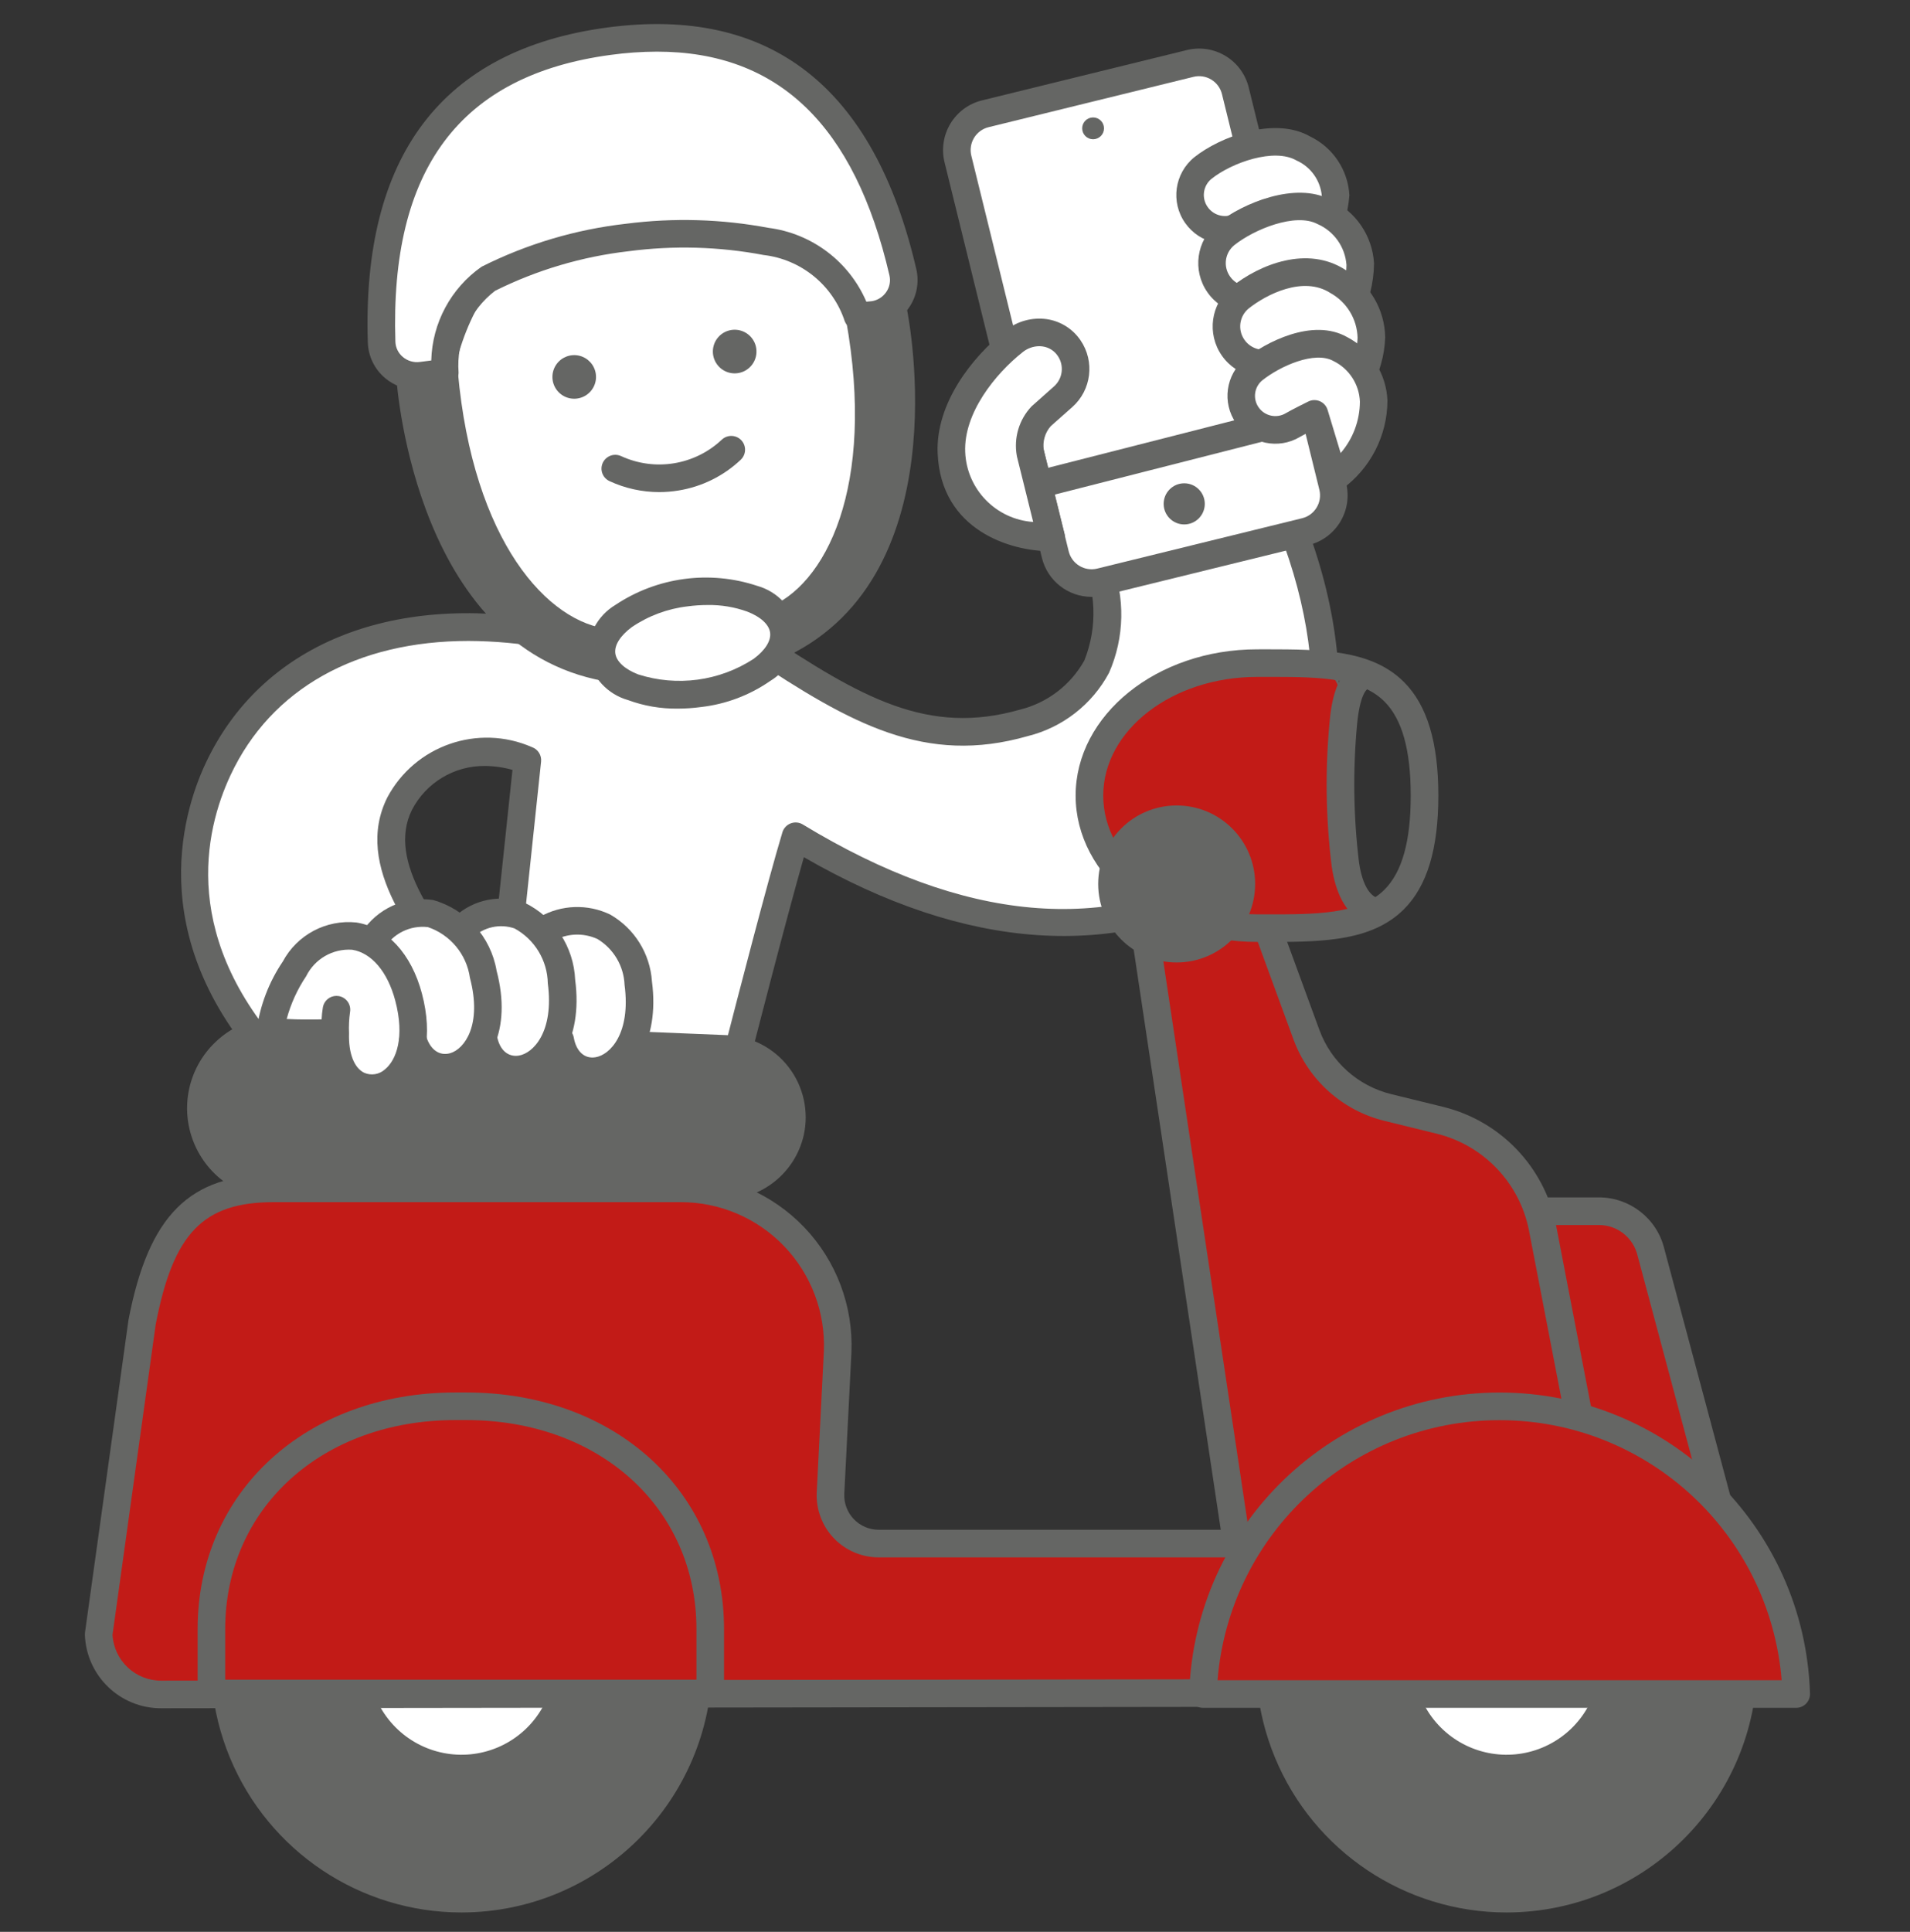 <svg width="90" height="91" viewBox="0 0 90 91" fill="none" xmlns="http://www.w3.org/2000/svg">
<rect x="0" y="0" width="90" height="91" fill="#333333" stroke="none"/>
<path d="M60.37 23.601L51.512 25.996C53.441 30.978 50.807 33.32 48.246 34.051C43.593 35.381 40.197 33.393 35.587 30.32L25.783 29.881C18.392 28.564 12.673 31.106 10.27 36.246C8.533 39.963 8.295 45.32 13.575 50.624L23.417 47.88C20.501 44.574 17.295 40.929 18.831 37.856C19.988 35.698 22.617 34.803 24.85 35.807L23.453 48.999L34.709 49.783C34.709 49.783 36.691 42.027 37.49 39.393C46.783 45.027 53.599 43.958 58.49 41.222C62.807 38.807 63.881 31.427 60.37 23.601Z" fill="white"/>
<path fill-rule="evenodd" clip-rule="evenodd" d="M13.576 51.275C13.403 51.275 13.237 51.206 13.115 51.084C6.669 44.607 8.567 38.358 9.682 35.971C12.281 30.411 18.342 27.898 25.897 29.24L35.617 29.67C35.735 29.675 35.849 29.713 35.948 29.779C40.594 32.876 43.731 34.666 48.068 33.426C49.353 33.106 50.449 32.269 51.095 31.113C51.727 29.532 51.658 27.758 50.906 26.231C50.839 26.059 50.849 25.867 50.932 25.703C51.016 25.538 51.164 25.417 51.342 25.369L60.201 22.974C60.509 22.89 60.833 23.043 60.964 23.335C64.49 31.196 63.563 39.13 58.807 41.789C52.578 45.274 45.54 44.799 37.879 40.378C37.016 43.397 35.435 49.57 35.343 49.928L35.343 49.928L35.34 49.944C35.259 50.246 34.977 50.45 34.665 50.431L23.409 49.648C23.233 49.636 23.069 49.553 22.956 49.418C22.842 49.282 22.789 49.107 22.807 48.931L22.83 48.719L13.751 51.251C13.694 51.267 13.635 51.275 13.576 51.275ZM22.076 30.192C16.82 30.192 12.769 32.436 10.86 36.522C9.638 39.136 8.42 44.315 13.772 49.895L22.246 47.533C19.439 44.321 16.646 40.774 18.25 37.566C19.554 35.114 22.527 34.081 25.071 35.196C25.352 35.298 25.528 35.578 25.496 35.876L24.171 48.398L34.215 49.097C34.677 47.298 36.186 41.454 36.868 39.204C36.926 39.012 37.07 38.858 37.258 38.786C37.445 38.714 37.656 38.733 37.827 38.837C45.445 43.456 52.099 44.051 58.172 40.654C62.239 38.381 62.992 31.444 59.999 24.375L52.36 26.441C53.028 28.134 52.992 30.025 52.259 31.692C51.462 33.185 50.068 34.269 48.425 34.676C43.608 36.054 40.112 34.11 35.377 30.961L25.753 30.53C24.54 30.31 23.31 30.197 22.076 30.192V30.192ZM19.413 38.147C20.076 36.868 21.401 36.07 22.841 36.081V36.081C23.283 36.084 23.722 36.146 24.148 36.266L23.065 46.494C20.586 43.643 18.206 40.56 19.413 38.147Z" fill="#656664"/>
<path d="M56.082 2.989L46.427 5.36C45.974 5.472 45.584 5.758 45.342 6.158C45.1 6.557 45.027 7.036 45.138 7.489L49.727 26.126C49.838 26.579 50.125 26.969 50.524 27.211C50.923 27.453 51.402 27.526 51.855 27.415L61.51 25.044C61.964 24.932 62.354 24.646 62.596 24.246C62.837 23.847 62.911 23.368 62.8 22.915L58.211 4.278C58.099 3.825 57.812 3.435 57.413 3.193C57.014 2.951 56.535 2.878 56.082 2.989Z" fill="white"/>
<path fill-rule="evenodd" clip-rule="evenodd" d="M49.096 26.28C49.36 27.357 50.323 28.114 51.431 28.116C51.626 28.116 51.821 28.093 52.01 28.046L61.666 25.675C62.286 25.523 62.821 25.13 63.152 24.583C63.483 24.036 63.583 23.381 63.43 22.76L58.841 4.124C58.689 3.503 58.297 2.968 57.75 2.637C57.204 2.306 56.548 2.205 55.927 2.358L46.272 4.729C45.651 4.881 45.117 5.274 44.786 5.821C44.455 6.368 44.355 7.024 44.507 7.644L49.096 26.28ZM46.583 5.991L56.238 3.62C56.524 3.55 56.825 3.597 57.077 3.749C57.329 3.902 57.51 4.148 57.58 4.434L62.169 23.07C62.314 23.666 61.95 24.266 61.355 24.412L51.7 26.784C51.105 26.929 50.504 26.566 50.358 25.971L45.769 7.334C45.699 7.048 45.745 6.746 45.897 6.494C46.05 6.242 46.296 6.061 46.583 5.991Z" fill="#656664"/>
<path d="M49.029 22.798L61.969 19.5L49.029 22.798Z" fill="white"/>
<path d="M49.029 23.448C48.701 23.448 48.424 23.204 48.384 22.879C48.343 22.554 48.551 22.249 48.868 22.168L61.809 18.87C62.157 18.782 62.511 18.992 62.599 19.34C62.687 19.688 62.477 20.042 62.129 20.13L49.189 23.428C49.136 23.442 49.083 23.448 49.029 23.448Z" fill="#656664"/>
<path d="M60.54 13.149C62.321 11.94 64.436 8.738 61.417 6.996C59.99 6.173 57.687 7.114 56.679 7.917C56.014 8.457 55.879 9.419 56.37 10.121C56.863 10.832 57.823 11.039 58.566 10.595C58.81 10.449 59.606 10.056 59.606 10.056L60.54 13.149Z" fill="white"/>
<path fill-rule="evenodd" clip-rule="evenodd" d="M59.918 13.337C60.001 13.611 60.254 13.799 60.541 13.799C60.671 13.799 60.798 13.76 60.906 13.687C62.451 12.692 63.442 11.032 63.584 9.2C63.519 8.011 62.813 6.952 61.742 6.433C60.059 5.463 57.487 6.442 56.274 7.409C55.341 8.168 55.153 9.519 55.844 10.503C56.535 11.488 57.868 11.772 58.9 11.153C58.968 11.113 59.081 11.052 59.208 10.986L59.918 13.337ZM59.865 9.46C59.783 9.424 59.695 9.406 59.606 9.406C59.506 9.406 59.407 9.429 59.318 9.473C59.318 9.473 58.488 9.885 58.233 10.037C57.784 10.305 57.204 10.18 56.905 9.751C56.608 9.33 56.686 8.752 57.084 8.426C58.049 7.656 60.043 6.954 61.091 7.559C61.769 7.861 62.227 8.509 62.286 9.248C62.193 10.321 61.689 11.316 60.88 12.028L60.228 9.868C60.173 9.685 60.04 9.536 59.865 9.46Z" fill="#656664"/>
<path d="M61.87 16.62C63.768 15.331 65.517 11.613 62.374 9.974C61.029 9.273 58.827 10.185 57.753 11.041C57.044 11.617 56.9 12.643 57.423 13.391C57.949 14.149 58.972 14.37 59.764 13.897C60.025 13.741 60.873 13.322 60.873 13.322L61.87 16.62Z" fill="white"/>
<path fill-rule="evenodd" clip-rule="evenodd" d="M61.248 16.808C61.33 17.082 61.583 17.27 61.87 17.27C62 17.27 62.127 17.231 62.235 17.157C63.785 16.07 64.719 14.304 64.745 12.41C64.67 11.098 63.872 9.938 62.674 9.398C61.049 8.551 58.581 9.551 57.347 10.533C56.371 11.328 56.175 12.742 56.898 13.773C57.62 14.804 59.017 15.102 60.097 14.455C60.179 14.406 60.321 14.33 60.475 14.251L61.248 16.808ZM61.132 12.725C61.051 12.69 60.962 12.672 60.873 12.672V12.672C60.774 12.672 60.675 12.695 60.585 12.739C60.585 12.739 59.703 13.177 59.43 13.339C58.932 13.636 58.289 13.498 57.958 13.022C57.628 12.554 57.716 11.912 58.158 11.55C59.1 10.799 61.041 10.01 62.073 10.55C62.857 10.887 63.387 11.634 63.447 12.485C63.431 13.604 62.985 14.673 62.202 15.472L61.496 13.134C61.441 12.951 61.308 12.801 61.132 12.725Z" fill="#656664"/>
<path d="M62.548 19.601C64.445 18.312 65.836 15.053 63.036 13.253C61.499 12.265 59.506 13.168 58.432 14.024C57.723 14.599 57.579 15.625 58.103 16.373C58.628 17.131 59.651 17.352 60.443 16.878C60.703 16.723 61.551 16.304 61.551 16.304L62.548 19.601Z" fill="white"/>
<path fill-rule="evenodd" clip-rule="evenodd" d="M61.925 19.789C62.008 20.064 62.261 20.251 62.547 20.251C62.678 20.251 62.805 20.212 62.913 20.139C64.331 19.181 65.207 17.604 65.271 15.894C65.25 14.573 64.534 13.361 63.387 12.706C61.613 11.565 59.39 12.43 58.027 13.515C57.05 14.31 56.854 15.724 57.577 16.755C58.299 17.786 59.696 18.084 60.776 17.437C60.858 17.388 60.999 17.312 61.153 17.233L61.925 19.789ZM61.81 15.707C61.728 15.672 61.64 15.654 61.551 15.654C61.451 15.654 61.353 15.677 61.263 15.722C61.263 15.722 60.381 16.159 60.11 16.321C59.612 16.618 58.969 16.48 58.637 16.004C58.309 15.536 58.396 14.895 58.837 14.532C59.665 13.873 61.407 12.978 62.684 13.8C63.457 14.225 63.947 15.028 63.97 15.91C63.93 16.863 63.542 17.767 62.879 18.452L62.173 16.116C62.119 15.933 61.986 15.783 61.81 15.707Z" fill="#656664"/>
<path d="M62.849 22.519C64.589 21.337 65.883 17.996 63.162 16.446C61.955 15.759 60.06 16.622 59.076 17.406C58.426 17.934 58.294 18.874 58.774 19.56C59.256 20.255 60.194 20.457 60.919 20.023C61.158 19.881 61.935 19.497 61.935 19.497L62.849 22.519Z" fill="white"/>
<path fill-rule="evenodd" clip-rule="evenodd" d="M62.227 22.707C62.31 22.982 62.563 23.169 62.849 23.169C62.979 23.169 63.107 23.13 63.214 23.057C64.565 22.089 65.37 20.532 65.377 18.87C65.326 17.607 64.604 16.467 63.484 15.882C61.85 14.951 59.623 16.14 58.67 16.898C57.753 17.645 57.569 18.973 58.248 19.942C58.927 20.91 60.239 21.189 61.254 20.581C61.317 20.543 61.42 20.487 61.537 20.426L62.227 22.707ZM62.557 19.309C62.475 19.034 62.222 18.846 61.935 18.846C61.835 18.846 61.736 18.869 61.647 18.914C61.647 18.914 60.834 19.316 60.586 19.465C60.154 19.723 59.596 19.603 59.308 19.191C59.023 18.786 59.098 18.229 59.481 17.915C60.312 17.252 61.953 16.507 62.841 17.011C63.573 17.372 64.048 18.106 64.079 18.921C64.075 19.81 63.754 20.669 63.172 21.342L62.557 19.309Z" fill="#656664"/>
<path d="M48.551 21.352L49.534 25.314C49.534 25.314 45 25.384 44.832 21.319C44.747 19.273 46.31 17.244 47.79 16.074C48.168 15.753 48.663 15.606 49.155 15.667C49.647 15.729 50.091 15.993 50.378 16.397C50.875 17.122 50.755 18.102 50.098 18.686L49.079 19.591C48.633 20.06 48.437 20.714 48.551 21.352Z" fill="white"/>
<path fill-rule="evenodd" clip-rule="evenodd" d="M44.182 21.346C44.334 25.009 47.66 25.964 49.466 25.964C49.493 25.964 49.518 25.964 49.544 25.964C49.742 25.96 49.928 25.867 50.048 25.71C50.169 25.553 50.212 25.35 50.165 25.157L49.188 21.218C49.118 20.808 49.236 20.389 49.51 20.076L50.53 19.172C51.43 18.37 51.595 17.024 50.914 16.029C50.547 15.49 49.972 15.129 49.328 15.034C48.636 14.937 47.933 15.128 47.387 15.565C45.775 16.839 44.086 19.027 44.182 21.346ZM48.194 16.584C48.413 16.408 48.686 16.311 48.967 16.307C49.023 16.308 49.079 16.312 49.134 16.32C49.423 16.361 49.68 16.523 49.842 16.764C50.153 17.219 50.078 17.833 49.667 18.2L48.607 19.143C48.02 19.763 47.762 20.625 47.912 21.466C47.914 21.48 47.917 21.494 47.92 21.508L48.684 24.587C46.932 24.467 45.551 23.047 45.481 21.292C45.405 19.46 46.895 17.611 48.194 16.584Z" fill="#656664"/>
<circle cx="55.801" cy="23.735" r="0.969" fill="#656664"/>
<circle cx="51.507" cy="6.046" r="0.514" fill="#656664"/>
<path d="M70.047 57.054H75.341C76.498 57.054 77.506 57.842 77.787 58.964L80.93 70.716L71.002 70.783L70.047 57.054Z" fill="#C21B17"/>
<path fill-rule="evenodd" clip-rule="evenodd" d="M70.354 70.828C70.378 71.169 70.661 71.433 71.002 71.433H71.007L80.934 71.367C81.136 71.366 81.325 71.271 81.447 71.111C81.569 70.951 81.61 70.743 81.558 70.549L78.418 58.806C78.066 57.394 76.797 56.403 75.341 56.404H70.046C69.866 56.404 69.694 56.479 69.571 56.611C69.448 56.743 69.385 56.92 69.398 57.099L70.354 70.828ZM71.609 70.129L70.744 57.705H75.341C76.204 57.705 76.954 58.294 77.159 59.132L80.086 70.072L71.609 70.129Z" fill="#656664"/>
<path d="M58.664 75.285L53.575 41.38L58.496 40.378L61.557 48.73C62.186 50.448 63.63 51.739 65.407 52.173L67.854 52.772C70.305 53.371 72.187 55.336 72.678 57.811L74.954 69.612L58.664 75.285Z" fill="#C21B17"/>
<path fill-rule="evenodd" clip-rule="evenodd" d="M58.021 75.382C58.069 75.7 58.342 75.935 58.664 75.935C58.736 75.935 58.809 75.923 58.877 75.899L75.168 70.226C75.472 70.12 75.653 69.806 75.592 69.489L73.316 57.683C72.769 54.964 70.701 52.805 68.008 52.141L65.56 51.541C63.993 51.16 62.72 50.021 62.167 48.507L59.107 40.154C58.999 39.85 58.682 39.674 58.367 39.741L53.445 40.744C53.106 40.813 52.88 41.135 52.932 41.477L58.021 75.382ZM59.19 74.413L54.309 41.894L58.079 41.126L60.946 48.954C61.648 50.876 63.264 52.321 65.252 52.803L67.7 53.404C69.901 53.946 71.592 55.711 72.04 57.933L74.209 69.183L59.19 74.413Z" fill="#656664"/>
<circle cx="22.483" cy="78.998" r="8.606" fill="white"/>
<path fill-rule="evenodd" clip-rule="evenodd" d="M13.377 78.998C13.377 84.027 17.454 88.104 22.483 88.104C27.511 88.099 31.584 84.025 31.59 78.998C31.59 73.968 27.513 69.891 22.483 69.891C17.454 69.891 13.377 73.969 13.377 78.998ZM14.994 75.896C16.249 72.866 19.205 70.891 22.483 70.891C26.958 70.897 30.585 74.523 30.59 78.998C30.59 82.277 28.615 85.233 25.586 86.487C22.556 87.742 19.07 87.048 16.751 84.73C14.433 82.412 13.739 78.925 14.994 75.896Z" fill="#656664"/>
<path fill-rule="evenodd" clip-rule="evenodd" d="M10.434 78.274C10.434 72.026 15.499 66.96 21.748 66.96C27.996 66.96 33.062 72.025 33.062 78.274C33.062 84.522 27.996 89.588 21.748 89.588C15.5 89.588 10.434 84.522 10.434 78.274ZM17.235 80.144C17.991 81.969 19.772 83.159 21.748 83.158C23.043 83.158 24.285 82.644 25.201 81.728C26.117 80.812 26.631 79.569 26.631 78.274C26.631 76.299 25.441 74.518 23.616 73.762C21.791 73.006 19.69 73.424 18.293 74.821C16.896 76.218 16.478 78.319 17.235 80.144Z" fill="#656664"/>
<path fill-rule="evenodd" clip-rule="evenodd" d="M10.833 82.794C12.662 87.209 16.969 90.088 21.747 90.088C28.269 90.08 33.554 84.796 33.562 78.274C33.562 73.496 30.684 69.188 26.269 67.359C21.855 65.53 16.773 66.541 13.395 69.92C10.016 73.298 9.005 78.38 10.833 82.794ZM10.934 78.274C10.934 72.302 15.775 67.46 21.747 67.46C27.717 67.467 32.555 72.304 32.562 78.274C32.562 84.246 27.72 89.088 21.748 89.088C15.775 89.088 10.934 84.246 10.934 78.274ZM21.747 83.658C19.57 83.658 17.606 82.347 16.772 80.335C15.939 78.323 16.399 76.007 17.939 74.467C19.479 72.927 21.795 72.466 23.807 73.299C25.819 74.133 27.131 76.096 27.131 78.274C27.128 81.246 24.719 83.654 21.747 83.658ZM17.696 76.595C18.375 74.957 19.974 73.889 21.747 73.889C24.168 73.893 26.128 75.854 26.131 78.274C26.131 80.047 25.062 81.646 23.424 82.325C21.785 83.003 19.899 82.627 18.646 81.373C17.392 80.119 17.017 78.233 17.696 76.595Z" fill="#656664"/>
<circle cx="71.728" cy="78.998" r="8.606" fill="white"/>
<path fill-rule="evenodd" clip-rule="evenodd" d="M62.622 78.998C62.622 84.027 66.699 88.104 71.728 88.104C76.755 88.099 80.829 84.025 80.835 78.998C80.835 73.968 76.757 69.891 71.728 69.891C66.699 69.891 62.622 73.969 62.622 78.998ZM64.239 75.896C65.493 72.866 68.449 70.891 71.728 70.891C76.203 70.897 79.829 74.523 79.835 78.998C79.835 82.277 77.859 85.233 74.83 86.487C71.801 87.742 68.314 87.048 65.996 84.73C63.678 82.412 62.984 78.925 64.239 75.896Z" fill="#656664"/>
<path fill-rule="evenodd" clip-rule="evenodd" d="M59.679 78.274C59.679 72.026 64.744 66.96 70.992 66.96C77.241 66.96 82.307 72.025 82.307 78.274C82.307 84.522 77.241 89.588 70.993 89.588C64.745 89.588 59.679 84.522 59.679 78.274ZM66.48 80.144C67.236 81.969 69.017 83.159 70.992 83.158C72.288 83.158 73.53 82.644 74.446 81.728C75.362 80.812 75.876 79.569 75.876 78.274C75.876 76.299 74.686 74.518 72.861 73.762C71.035 73.006 68.935 73.424 67.538 74.821C66.141 76.218 65.723 78.319 66.48 80.144Z" fill="#656664"/>
<path fill-rule="evenodd" clip-rule="evenodd" d="M60.078 82.794C61.907 87.209 66.214 90.088 70.993 90.088C77.514 90.08 82.799 84.796 82.807 78.274C82.807 73.496 79.929 69.188 75.514 67.359C71.1 65.53 66.019 66.541 62.64 69.92C59.261 73.298 58.25 78.38 60.078 82.794ZM60.179 78.274C60.179 72.302 65.02 67.46 70.993 67.46C76.962 67.467 81.8 72.305 81.807 78.274C81.807 84.246 76.965 89.088 70.993 89.088C65.021 89.088 60.179 84.246 60.179 78.274ZM70.993 83.658C68.815 83.659 66.851 82.347 66.017 80.335C65.183 78.323 65.644 76.007 67.183 74.467C68.723 72.927 71.04 72.466 73.052 73.299C75.064 74.133 76.376 76.096 76.375 78.274C76.372 81.246 73.964 83.654 70.993 83.658ZM66.941 76.595C67.62 74.957 69.219 73.889 70.993 73.889C73.412 73.893 75.373 75.854 75.375 78.274C75.375 80.048 74.307 81.646 72.668 82.325C71.03 83.003 69.144 82.627 67.89 81.373C66.637 80.119 66.262 78.233 66.941 76.595Z" fill="#656664"/>
<path d="M37.239 53.327C37.445 52.395 37.227 51.42 36.645 50.665C36.062 49.909 35.175 49.45 34.222 49.411L13.277 48.555C11.954 48.497 10.704 49.16 10.009 50.287C9.314 51.414 9.283 52.829 9.929 53.985C10.574 55.141 11.795 55.857 13.119 55.857H34.09C35.603 55.857 36.913 54.805 37.239 53.327Z" fill="#656664"/>
<path fill-rule="evenodd" clip-rule="evenodd" d="M13.118 56.508H34.09C35.906 56.498 37.474 55.237 37.874 53.467C38.121 52.347 37.859 51.176 37.16 50.268C36.46 49.36 35.394 48.808 34.248 48.761L13.305 47.905C12.132 47.848 10.987 48.279 10.143 49.096C8.873 50.312 8.471 52.177 9.126 53.808C9.781 55.439 11.361 56.507 13.118 56.508ZM10.114 52.205C10.113 50.547 11.457 49.202 13.116 49.201C13.161 49.201 13.206 49.202 13.25 49.204L34.196 50.06C35.596 50.118 36.693 51.284 36.664 52.685C36.635 54.086 35.491 55.207 34.09 55.207H13.118C11.46 55.208 10.115 53.864 10.114 52.205Z" fill="#656664"/>
<path d="M63.173 72.71H41.402C40.783 72.71 40.19 72.457 39.762 72.01C39.334 71.563 39.107 70.96 39.134 70.341L39.469 63.694C39.557 61.679 38.818 59.716 37.423 58.259C36.029 56.802 34.099 55.978 32.082 55.978H12.904C9.24 55.978 7.576 57.709 6.698 62.27L4.65 76.982C4.71 78.566 6.011 79.818 7.595 79.818L60.978 79.749L63.173 72.71Z" fill="#C21B17"/>
<path fill-rule="evenodd" clip-rule="evenodd" d="M4 77.007C4.068 78.942 5.659 80.475 7.596 80.469L60.979 80.399C61.263 80.399 61.514 80.213 61.598 79.942L63.793 72.904C63.855 72.707 63.819 72.492 63.697 72.326C63.574 72.159 63.38 72.061 63.173 72.06H41.402C40.961 72.06 40.539 71.88 40.233 71.562C39.928 71.244 39.765 70.815 39.783 70.374L40.119 63.722C40.214 61.53 39.41 59.394 37.892 57.809C36.375 56.224 34.276 55.327 32.082 55.327H12.904C8.924 55.327 7.005 57.239 6.054 62.179L4.006 76.892C4.001 76.93 3.999 76.968 4 77.007ZM7.595 79.168C6.38 79.172 5.373 78.225 5.302 77.011L7.336 62.392C8.166 58.082 9.572 56.628 12.904 56.628H32.082C33.921 56.628 35.68 57.378 36.952 58.706C38.224 60.034 38.899 61.824 38.82 63.661L38.484 70.312C38.45 71.108 38.741 71.884 39.292 72.46C39.843 73.035 40.605 73.361 41.402 73.361H62.289L60.499 79.099L7.595 79.168Z" fill="#656664"/>
<path d="M21.463 66.243H21.966C28.318 66.243 33.467 71.392 33.467 77.743V79.771H9.962V77.743C9.962 71.392 15.111 66.243 21.463 66.243V66.243Z" fill="#C21B17"/>
<path fill-rule="evenodd" clip-rule="evenodd" d="M9.962 80.421H33.467C33.639 80.421 33.805 80.352 33.926 80.23C34.048 80.108 34.117 79.943 34.117 79.77V76.744C34.117 70.283 29.007 65.593 21.966 65.593H21.463C14.422 65.593 9.312 70.283 9.312 76.744V79.77C9.312 79.943 9.381 80.108 9.503 80.23C9.625 80.352 9.79 80.421 9.962 80.421ZM32.817 79.12H10.612V76.744C10.612 71.036 15.176 66.893 21.463 66.893H21.966C28.253 66.893 32.817 71.036 32.817 76.744V79.12Z" fill="#656664"/>
<path d="M84.638 79.797C84.404 72.246 78.215 66.246 70.661 66.246C63.107 66.246 56.918 72.246 56.684 79.797H84.638Z" fill="#C21B17"/>
<path fill-rule="evenodd" clip-rule="evenodd" d="M56.218 80.25C56.34 80.376 56.508 80.448 56.684 80.448H84.638C84.814 80.448 84.982 80.376 85.105 80.25C85.227 80.124 85.293 79.954 85.288 79.778C85.044 71.876 78.567 65.596 70.661 65.596C62.755 65.596 56.279 71.876 56.035 79.778C56.029 79.954 56.096 80.124 56.218 80.25ZM70.661 66.898C77.605 66.898 83.387 72.226 83.952 79.147H57.371C57.936 72.226 63.717 66.898 70.661 66.898Z" fill="#656664"/>
<path d="M63.335 37.672C63.335 44.118 65.884 43.436 59.229 43.72C54.873 43.906 51.334 40.925 51.334 37.478C51.334 34.031 54.869 31.236 59.229 31.236C63.589 31.236 63.335 31.226 63.335 37.672Z" fill="#C21B17"/>
<path fill-rule="evenodd" clip-rule="evenodd" d="M59.803 44.371C59.865 44.371 59.926 44.371 59.988 44.371C62.414 44.371 64.679 44.303 66.154 42.83C67.245 41.741 67.775 39.99 67.775 37.478C67.775 34.966 67.245 33.215 66.154 32.126C64.619 30.593 62.234 30.59 59.686 30.586L59.618 30.586L59.229 30.587C54.517 30.587 50.684 33.678 50.684 37.478C50.684 41.279 54.517 44.37 59.229 44.37L59.618 44.37C59.68 44.37 59.742 44.37 59.803 44.371ZM59.62 31.886H59.998C62.223 31.886 64.129 31.942 65.235 33.046C66.069 33.879 66.474 35.329 66.474 37.478C66.474 39.628 66.069 41.077 65.235 41.91C64.068 43.076 62.007 43.075 59.62 43.071L59.229 43.07C55.234 43.07 51.985 40.562 51.985 37.478C51.985 34.395 55.234 31.887 59.229 31.887L59.62 31.886Z" fill="#656664"/>
<path d="M64.825 43.579H64.811C64.64 43.576 63.133 43.468 62.749 40.804C62.469 38.538 62.437 36.248 62.654 33.975C62.718 33.313 62.913 31.299 64.345 31.149C64.517 31.128 64.69 31.178 64.824 31.287C64.959 31.396 65.044 31.555 65.06 31.727C65.097 32.084 64.839 32.404 64.482 32.442C64.377 32.452 64.077 32.772 63.948 34.101C63.744 36.27 63.773 38.456 64.037 40.619C64.259 42.162 64.872 42.281 64.877 42.282C65.048 42.286 65.209 42.359 65.325 42.484C65.441 42.608 65.502 42.774 65.495 42.945C65.478 43.301 65.182 43.581 64.825 43.579Z" fill="#656664"/>
<circle cx="55.444" cy="41.64" r="3.048" fill="#656664"/>
<path fill-rule="evenodd" clip-rule="evenodd" d="M51.747 41.639C51.747 43.681 53.402 45.337 55.444 45.338C57.486 45.337 59.141 43.682 59.143 41.64C59.143 39.598 57.488 37.943 55.446 37.942C53.403 37.942 51.748 39.597 51.747 41.639ZM53.046 41.64C53.046 40.316 54.119 39.242 55.444 39.242C56.768 39.243 57.841 40.316 57.842 41.64C57.842 42.965 56.768 44.038 55.444 44.038C54.12 44.038 53.046 42.965 53.046 41.64Z" fill="#656664"/>
<path fill-rule="evenodd" clip-rule="evenodd" d="M24.718 49.707C24.205 49.786 23.816 49.436 23.693 48.797C24.129 47.128 23.817 45.352 22.838 43.932C23.329 43.581 23.959 43.492 24.528 43.692C25.481 44.212 26.082 45.203 26.103 46.289C26.404 48.577 25.414 49.6 24.718 49.707V49.707ZM20.35 48.794C20.547 49.433 20.988 49.736 21.493 49.592V49.592C22.169 49.397 23.022 48.257 22.432 46.027C22.275 44.916 21.505 43.987 20.441 43.629C19.797 43.541 19.151 43.778 18.717 44.262C19.426 44.945 19.922 45.818 20.149 46.776C20.319 47.43 20.384 48.106 20.342 48.779C20.343 48.782 20.344 48.785 20.346 48.787C20.347 48.789 20.349 48.792 20.35 48.794ZM17.391 50.625C17.728 50.77 18.119 50.7 18.386 50.447C18.948 49.987 19.382 48.868 18.915 47.103C18.554 45.739 17.789 44.838 16.869 44.696L16.866 44.696L16.866 44.696C16.847 44.693 16.829 44.69 16.812 44.688C15.918 44.657 15.09 45.151 14.692 45.952C14.501 46.252 14.288 46.294 14.101 46.332C13.777 46.396 13.528 46.445 13.587 47.784C13.581 48.04 13.722 48.277 13.95 48.393C14.178 48.51 14.453 48.485 14.657 48.33C14.644 48.218 14.804 48.273 14.975 48.332C15.16 48.395 15.358 48.463 15.362 48.33C15.37 48.078 15.564 48.114 15.803 48.16C15.898 48.178 15.999 48.197 16.099 48.2C16.448 48.218 16.721 48.509 16.716 48.858C16.706 49.108 16.724 49.358 16.767 49.604C16.799 49.675 16.817 49.751 16.821 49.829C16.891 50.163 17.098 50.451 17.391 50.625ZM27.114 49.248C27.23 49.906 27.63 50.262 28.147 50.184V50.184C28.842 50.077 29.833 49.054 29.531 46.766C29.492 45.744 28.963 44.804 28.11 44.239C27.681 44.026 27.184 44.002 26.737 44.172C27.065 44.778 27.279 45.439 27.368 46.122C27.527 47.121 27.418 48.145 27.05 49.088C27.079 49.138 27.1 49.192 27.114 49.248Z" fill="white"/>
<path fill-rule="evenodd" clip-rule="evenodd" d="M17.729 51.352C17.511 51.353 17.296 51.303 17.101 51.207C16.642 50.955 16.313 50.519 16.196 50.01L16.128 49.722C16.076 49.431 16.056 49.135 16.067 48.839C15.986 48.842 15.905 48.837 15.826 48.823L15.703 48.925C15.439 49.082 15.116 49.099 14.836 48.971C14.483 49.144 14.072 49.154 13.71 49C13.276 48.788 12.985 48.363 12.945 47.882C12.883 46.582 13.033 45.88 13.975 45.694C14.052 45.678 14.082 45.673 14.104 45.655C14.118 45.644 14.128 45.628 14.145 45.602C14.67 44.585 15.746 43.973 16.889 44.042C17.291 44.104 17.673 44.258 18.005 44.492L17.77 44.278L18.263 43.796C18.847 43.162 19.708 42.86 20.56 42.99C21.079 43.097 21.554 43.358 21.922 43.74L22.492 43.382C23.157 42.922 24.004 42.812 24.764 43.087C25.195 43.262 25.573 43.547 25.859 43.914L25.803 43.81L26.523 43.559C27.137 43.328 27.821 43.365 28.407 43.661C29.453 44.32 30.113 45.447 30.176 46.681C30.541 49.448 29.221 50.676 28.246 50.827H28.242C27.81 50.882 27.374 50.756 27.039 50.478C26.704 50.2 26.499 49.795 26.474 49.36L26.36 49.125C26.064 49.75 25.493 50.203 24.817 50.349C24.391 50.406 23.962 50.284 23.628 50.014C23.295 49.743 23.087 49.348 23.055 48.92L23.038 48.833C22.819 49.479 22.316 49.989 21.673 50.217L21.671 50.218C21.267 50.327 20.835 50.268 20.475 50.054C20.115 49.84 19.857 49.489 19.76 49.081L19.738 49.022C19.687 49.763 19.35 50.454 18.797 50.95L18.797 50.951C18.498 51.204 18.12 51.346 17.729 51.352ZM17.462 49.704C17.492 49.839 17.569 49.958 17.679 50.042C17.745 50.075 17.862 50.035 17.974 49.944C18.361 49.628 18.675 48.737 18.286 47.269C17.998 46.178 17.417 45.438 16.77 45.339C16.115 45.329 15.516 45.706 15.241 46.3C15.028 46.656 14.667 46.899 14.257 46.963C14.224 47.226 14.217 47.491 14.237 47.756C14.24 47.767 14.243 47.777 14.248 47.788L14.264 47.773C14.478 47.609 14.761 47.567 15.013 47.662L15.019 47.657C15.284 47.475 15.618 47.425 15.925 47.521C15.989 47.536 16.055 47.546 16.121 47.551C16.827 47.583 17.379 48.172 17.366 48.879C17.359 49.062 17.369 49.246 17.396 49.428C17.428 49.517 17.451 49.609 17.462 49.704ZM27.753 49.131L27.746 49.093C28.078 48.11 28.17 47.062 28.012 46.037C27.956 45.606 27.854 45.182 27.71 44.772C27.746 44.785 27.78 44.801 27.814 44.818C28.467 45.293 28.863 46.044 28.887 46.851C29.134 48.726 28.416 49.483 28.049 49.542C27.851 49.561 27.789 49.335 27.753 49.131ZM24.365 48.811C24.412 48.959 24.492 49.093 24.619 49.064C24.985 49.008 25.706 48.252 25.458 46.374C25.452 45.527 25.011 44.742 24.29 44.297C24.13 44.235 23.957 44.216 23.788 44.242C24.006 44.652 24.176 45.085 24.295 45.533C24.607 46.601 24.631 47.731 24.365 48.811ZM21.314 48.968C21.158 49.011 21.052 48.837 20.996 48.684C21.027 47.986 20.954 47.286 20.777 46.609C20.572 45.792 20.201 45.026 19.689 44.358C19.885 44.263 20.105 44.232 20.32 44.268C20.953 44.388 21.522 45.125 21.804 46.193C22.287 48.021 21.671 48.863 21.314 48.968Z" fill="white"/>
<path fill-rule="evenodd" clip-rule="evenodd" d="M16.581 51.697C16.87 51.84 17.188 51.914 17.51 51.914C18.042 51.908 18.556 51.719 18.964 51.377C20.06 50.481 20.403 48.772 19.882 46.804C19.387 44.93 18.231 43.677 16.789 43.454C15.369 43.307 14.002 44.033 13.327 45.291C12.675 46.255 12.253 47.357 12.095 48.51C12.075 48.682 12.123 48.855 12.23 48.991C12.338 49.127 12.495 49.214 12.667 49.234C13.497 49.316 14.332 49.344 15.166 49.319C15.183 50.306 15.721 51.211 16.581 51.697ZM15.971 46.922C15.932 46.916 15.893 46.912 15.853 46.912L15.853 46.912C15.54 46.912 15.271 47.137 15.215 47.445C15.183 47.635 15.163 47.826 15.154 48.018C14.733 48.028 14.121 48.032 13.509 48C13.702 47.284 14.011 46.604 14.424 45.989C14.826 45.172 15.681 44.678 16.59 44.738C17.505 44.88 18.266 45.777 18.625 47.136C19.081 48.857 18.674 49.935 18.142 50.371C17.875 50.616 17.488 50.679 17.157 50.532C16.683 50.297 16.418 49.617 16.446 48.669C16.431 48.338 16.447 48.007 16.493 47.679C16.524 47.51 16.487 47.335 16.389 47.193C16.291 47.051 16.14 46.953 15.971 46.922Z" fill="#656664"/>
<path d="M20.957 50.95C19.941 50.912 19.075 50.2 18.842 49.21C18.735 48.867 18.927 48.503 19.27 48.396C19.612 48.289 19.977 48.48 20.083 48.823C20.279 49.453 20.709 49.753 21.212 49.612C21.884 49.419 22.731 48.283 22.143 46.06C21.987 44.954 21.22 44.03 20.162 43.672C19.329 43.574 18.517 43.976 18.089 44.697C17.876 44.986 17.47 45.049 17.18 44.836C16.891 44.624 16.828 44.217 17.041 43.928C17.764 42.8 19.079 42.201 20.404 42.395C21.963 42.833 23.13 44.131 23.4 45.728C24.143 48.538 23.043 50.437 21.572 50.861C21.372 50.919 21.166 50.949 20.957 50.95Z" fill="#656664"/>
<path d="M24.287 51.038C23.166 51.005 22.245 50.142 22.139 49.026C22.078 48.673 22.313 48.337 22.666 48.275C23.019 48.213 23.355 48.447 23.419 48.8C23.534 49.451 23.928 49.801 24.439 49.726C25.129 49.62 26.114 48.601 25.813 46.322C25.794 45.241 25.195 44.253 24.246 43.735C23.557 43.498 22.793 43.667 22.268 44.172C21.991 44.398 21.582 44.358 21.355 44.081C21.127 43.805 21.166 43.396 21.442 43.168C22.331 42.36 23.595 42.112 24.723 42.526C26.121 43.206 27.034 44.598 27.102 46.152C27.482 49.034 26.149 50.777 24.637 51.011C24.521 51.029 24.404 51.038 24.287 51.038Z" fill="#656664"/>
<path d="M27.904 51.115C26.784 51.082 25.863 50.219 25.756 49.103C25.694 48.75 25.93 48.413 26.283 48.35C26.637 48.287 26.974 48.523 27.037 48.877C27.152 49.527 27.54 49.886 28.056 49.803C28.747 49.696 29.731 48.678 29.43 46.399C29.396 45.51 28.918 44.697 28.157 44.235C27.481 43.923 26.695 43.96 26.052 44.336C25.847 44.447 25.599 44.44 25.401 44.318C25.203 44.196 25.085 43.977 25.092 43.745C25.099 43.512 25.229 43.301 25.434 43.191C26.454 42.613 27.691 42.571 28.748 43.078C29.892 43.731 30.632 44.915 30.72 46.229C31.099 49.11 29.767 50.854 28.255 51.088C28.139 51.106 28.022 51.115 27.904 51.115Z" fill="#656664"/>
<ellipse cx="31.128" cy="19.966" rx="10.584" ry="11.357" transform="rotate(-7.652 31.128 19.966)" fill="white"/>
<path fill-rule="evenodd" clip-rule="evenodd" d="M24.368 29.425C26.313 31.052 28.766 31.95 31.302 31.962C31.779 31.962 32.255 31.93 32.727 31.866C35.73 31.454 38.422 29.799 40.145 27.305C41.947 24.735 42.704 21.577 42.262 18.47C41.868 15.357 40.304 12.511 37.889 10.508C35.568 8.558 32.535 7.672 29.53 8.066C23.39 8.891 19.113 14.901 19.995 21.462C20.389 24.575 21.952 27.422 24.368 29.425ZM29.703 9.354C30.116 9.298 30.533 9.27 30.95 9.27C33.187 9.283 35.35 10.076 37.064 11.512C39.225 13.307 40.623 15.856 40.974 18.643C41.371 21.424 40.696 24.252 39.085 26.553C37.577 28.759 35.203 30.222 32.554 30.578C29.905 30.934 27.23 30.15 25.192 28.42C23.031 26.625 21.634 24.076 21.283 21.289C20.497 15.438 24.274 10.084 29.703 9.354Z" fill="#656664"/>
<path d="M20.927 17.577C21.701 26.215 25.581 30.015 28.727 30.288C28.61 30.281 28.667 31.224 28.983 31.507C20.16 30.29 19.322 17.716 19.322 17.716L20.927 17.577Z" fill="#656664"/>
<path fill-rule="evenodd" clip-rule="evenodd" d="M28.894 32.151C28.925 32.155 28.957 32.157 28.989 32.157C29.242 32.161 29.474 32.018 29.584 31.79C29.707 31.537 29.647 31.232 29.437 31.044C29.366 30.89 29.327 30.723 29.32 30.553C29.351 30.485 29.369 30.411 29.375 30.337C29.401 29.982 29.137 29.672 28.783 29.641C25.811 29.383 22.288 25.479 21.575 17.519C21.561 17.347 21.478 17.188 21.346 17.078C21.214 16.967 21.043 16.914 20.872 16.93L19.266 17.068C18.913 17.099 18.65 17.406 18.673 17.759C18.709 18.294 19.653 30.876 28.894 32.151ZM23.289 27.267C21.51 24.58 20.396 21.509 20.038 18.306L20.345 18.28C20.586 21.469 21.596 24.553 23.289 27.267Z" fill="#656664"/>
<path d="M40.505 14.947C42.039 23.482 39.3 28.172 36.338 29.266C36.449 29.228 36.643 30.153 36.412 30.509C44.601 27.006 42.091 14.656 42.091 14.656L40.505 14.947Z" fill="#656664"/>
<path fill-rule="evenodd" clip-rule="evenodd" d="M35.841 30.819C35.955 31.028 36.174 31.159 36.412 31.158C36.5 31.158 36.587 31.141 36.667 31.106C45.245 27.438 42.834 15.052 42.728 14.527C42.657 14.18 42.322 13.953 41.973 14.017L40.388 14.307C40.036 14.372 39.802 14.709 39.865 15.061C41.278 22.927 38.911 27.622 36.113 28.656C35.916 28.729 35.766 28.893 35.711 29.095C35.656 29.298 35.702 29.515 35.835 29.678C35.871 29.834 35.881 29.996 35.867 30.155C35.737 30.355 35.727 30.61 35.841 30.819ZM40.783 24.923C41.701 21.856 41.862 18.613 41.252 15.47L41.556 15.415C42.056 18.6 41.791 21.86 40.783 24.923Z" fill="#656664"/>
<path d="M23.01 13.131C25.065 12.106 27.283 11.448 29.564 11.187C31.738 10.901 33.943 10.964 36.097 11.373C38.093 11.623 39.769 12.994 40.411 14.9L41.139 14.836C41.6 14.775 42.016 14.524 42.283 14.142C42.55 13.761 42.645 13.284 42.545 12.83C40.871 5.599 36.885 0.837 28.685 1.942C20.422 3.055 17.738 8.61 17.982 16.117C18.001 16.585 18.217 17.022 18.576 17.323C18.935 17.623 19.404 17.757 19.868 17.694L20.958 17.555C20.843 15.827 21.616 14.159 23.01 13.131Z" fill="white"/>
<path fill-rule="evenodd" clip-rule="evenodd" d="M18.143 17.807C18.563 18.163 19.096 18.358 19.646 18.359C19.748 18.359 19.849 18.352 19.95 18.339L21.041 18.2C21.371 18.158 21.616 17.873 21.608 17.541C21.498 16.053 22.144 14.609 23.327 13.699C25.302 12.716 27.432 12.085 29.623 11.834C31.739 11.555 33.886 11.615 35.982 12.012C37.758 12.219 39.252 13.44 39.807 15.139C39.914 15.406 40.182 15.572 40.468 15.548L41.225 15.48C41.874 15.392 42.455 15.035 42.828 14.497C43.194 13.969 43.321 13.31 43.178 12.683C41.189 4.093 36.289 0.263 28.598 1.298C20.837 2.344 17.047 7.336 17.332 16.138C17.354 16.784 17.649 17.39 18.143 17.807ZM28.772 2.586C29.495 2.487 30.225 2.435 30.955 2.433C36.679 2.433 40.274 5.902 41.912 12.976C41.974 13.247 41.919 13.531 41.759 13.758C41.602 13.988 41.357 14.143 41.081 14.188L40.823 14.211C40.009 12.318 38.256 10.995 36.212 10.733C34 10.317 31.736 10.252 29.504 10.539C27.132 10.806 24.826 11.492 22.693 12.564C21.246 13.576 20.366 15.215 20.321 16.981L19.782 17.05C19.494 17.088 19.204 17.003 18.982 16.815C18.768 16.637 18.64 16.375 18.631 16.096C18.368 7.96 21.684 3.541 28.772 2.586Z" fill="#656664"/>
<ellipse cx="32.641" cy="30.289" rx="4.33" ry="2.392" transform="rotate(-7.652 32.641 30.289)" fill="white"/>
<path fill-rule="evenodd" clip-rule="evenodd" d="M29.596 32.979C30.343 33.254 31.135 33.39 31.932 33.38C32.304 33.379 32.676 33.354 33.045 33.304C34.211 33.169 35.324 32.749 36.288 32.08C37.141 31.566 37.638 30.62 37.576 29.626C37.373 28.651 36.645 27.869 35.686 27.599C33.436 26.85 30.966 27.182 28.994 28.498C28.14 29.012 27.644 29.958 27.706 30.952C27.908 31.927 28.637 32.709 29.596 32.979ZM32.409 28.562C32.718 28.521 33.03 28.5 33.342 28.5C33.98 28.489 34.614 28.595 35.214 28.811C35.845 29.056 36.236 29.417 36.288 29.799V29.8C36.339 30.182 36.057 30.632 35.513 31.035C33.901 32.086 31.9 32.355 30.067 31.767C29.437 31.522 29.046 31.161 28.994 30.779C28.942 30.396 29.225 29.946 29.769 29.542C30.556 29.007 31.462 28.671 32.409 28.562Z" fill="#656664"/>
<path d="M28.996 22.076C30.828 22.92 32.989 22.567 34.458 21.184L28.996 22.076Z" fill="white"/>
<path d="M31.062 23.18C30.255 23.18 29.457 23.005 28.725 22.666C28.512 22.57 28.367 22.367 28.345 22.135C28.323 21.903 28.428 21.677 28.619 21.543C28.809 21.408 29.058 21.387 29.269 21.486C30.86 22.218 32.736 21.912 34.011 20.711C34.18 20.552 34.421 20.494 34.644 20.561C34.867 20.627 35.037 20.807 35.091 21.034C35.144 21.26 35.073 21.497 34.904 21.657C34.093 22.423 33.071 22.928 31.969 23.106C31.669 23.155 31.366 23.18 31.062 23.18Z" fill="#656664"/>
<path d="M28.072 17.596C28.008 17.186 27.702 16.855 27.298 16.757C26.894 16.66 26.472 16.815 26.227 17.151C25.983 17.487 25.964 17.937 26.181 18.292C26.398 18.646 26.807 18.835 27.217 18.77C27.486 18.728 27.728 18.581 27.888 18.36C28.049 18.14 28.115 17.865 28.072 17.596Z" fill="#656664"/>
<path d="M35.633 16.401C35.569 15.99 35.263 15.659 34.859 15.561C34.455 15.464 34.032 15.619 33.787 15.955C33.543 16.291 33.525 16.742 33.742 17.096C33.959 17.451 34.368 17.64 34.778 17.575C35.339 17.487 35.721 16.961 35.633 16.401Z" fill="#656664"/>
</svg>
